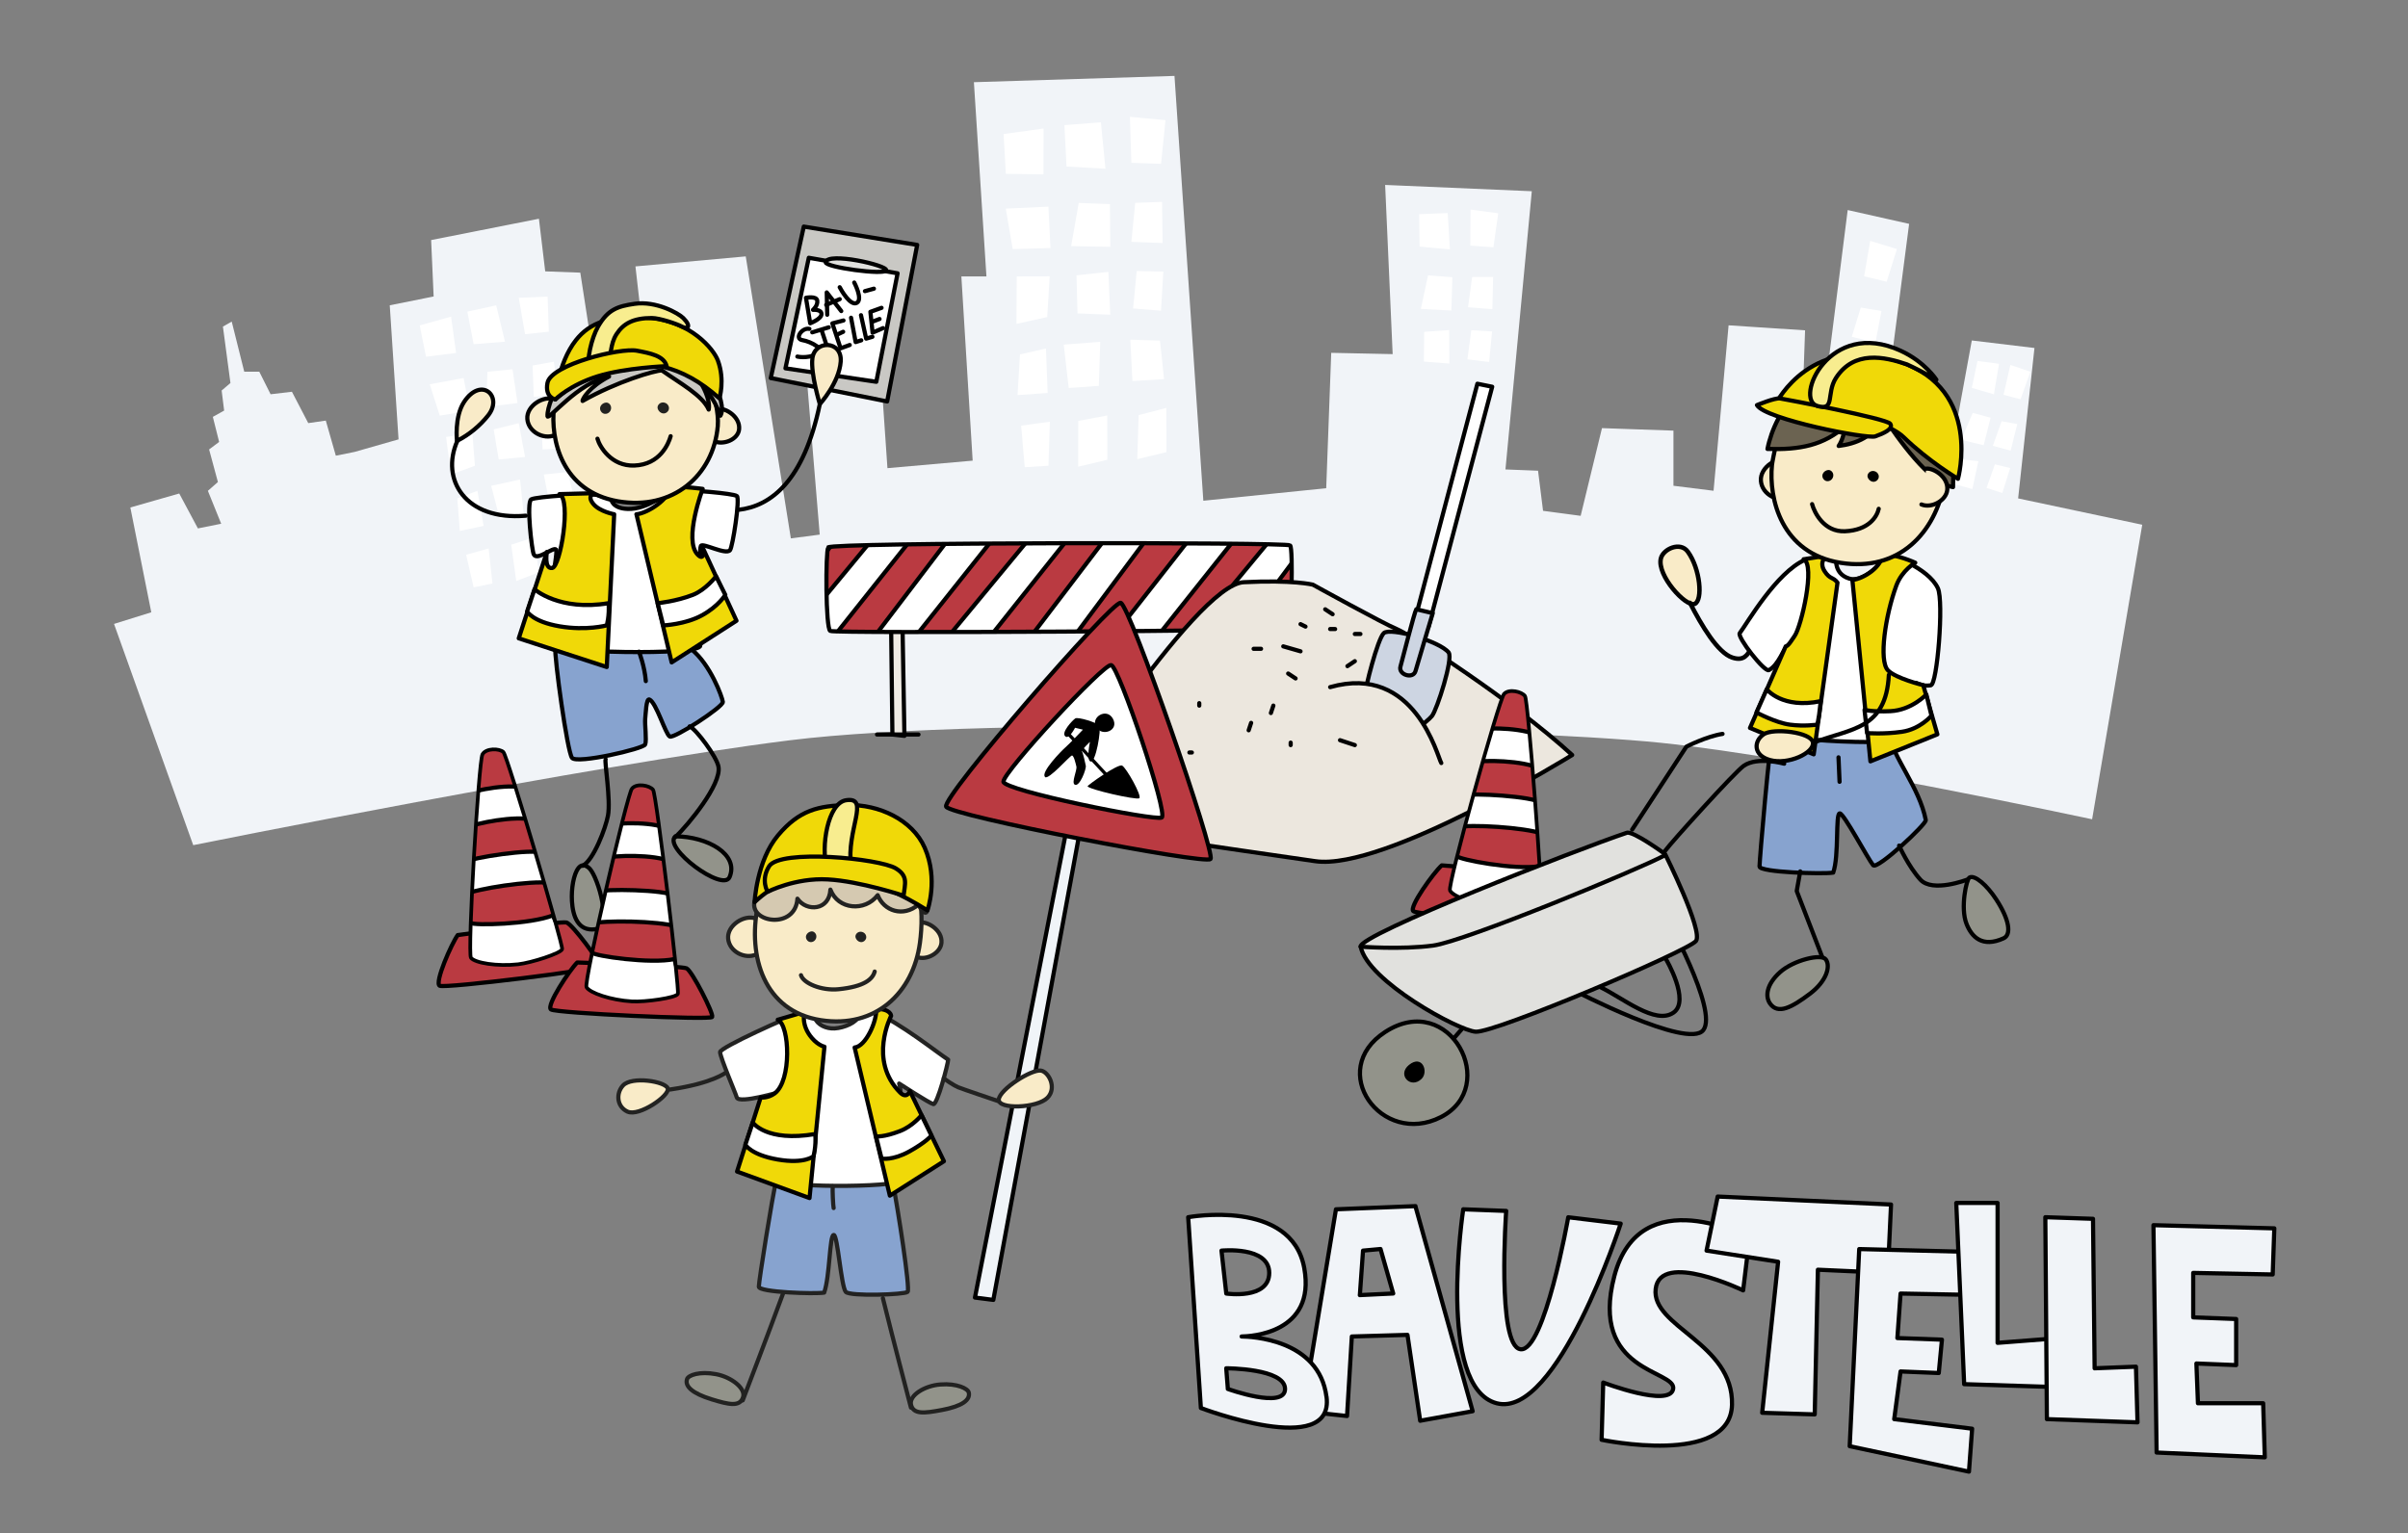 <?xml version="1.0" encoding="UTF-8"?>
<svg id="Baustelle_1" data-name="Baustelle 1" xmlns="http://www.w3.org/2000/svg" xmlns:xlink="http://www.w3.org/1999/xlink" viewBox="0 0 432.3 275.34">
  <rect x="0" y="0" width="432.3" height="275.34" fill="#808080" stroke="none"/>
  <defs>
    <style>
      .cls-1, .cls-2, .cls-3, .cls-4, .cls-5, .cls-6, .cls-7, .cls-8, .cls-9, .cls-10, .cls-11, .cls-12, .cls-13, .cls-14, .cls-15, .cls-16, .cls-17, .cls-18, .cls-19, .cls-20, .cls-21 {
        stroke: #000;
      }

      .cls-1, .cls-2, .cls-3, .cls-4, .cls-5, .cls-6, .cls-8, .cls-9, .cls-10, .cls-12, .cls-13, .cls-22, .cls-14, .cls-23, .cls-15, .cls-24, .cls-16, .cls-17, .cls-18, .cls-19, .cls-25, .cls-26, .cls-20, .cls-21, .cls-27 {
        stroke-linecap: round;
        stroke-linejoin: round;
      }

      .cls-1, .cls-2, .cls-3, .cls-6, .cls-8, .cls-9, .cls-10, .cls-11, .cls-12, .cls-13, .cls-22, .cls-14, .cls-23, .cls-24, .cls-16, .cls-17, .cls-18, .cls-19, .cls-25, .cls-26, .cls-20, .cls-21, .cls-27 {
        stroke-width: .75px;
      }

      .cls-1, .cls-28 {
        fill: #ece7de;
      }

      .cls-2 {
        fill: #f0f4f8;
      }

      .cls-3 {
        fill: #f8ed8f;
      }

      .cls-4, .cls-5, .cls-7, .cls-8, .cls-11, .cls-24 {
        fill: none;
      }

      .cls-4, .cls-15 {
        stroke-width: .8px;
      }

      .cls-5 {
        stroke-width: .59px;
      }

      .cls-6 {
        fill: #f0d908;
      }

      .cls-29 {
        clip-path: url(#clippath-2);
      }

      .cls-30, .cls-28, .cls-31, .cls-32, .cls-33, .cls-34 {
        stroke-width: 0px;
      }

      .cls-7 {
        stroke-width: .66px;
      }

      .cls-7, .cls-11 {
        stroke-miterlimit: 10;
      }

      .cls-9 {
        fill: #e1e1de;
      }

      .cls-10 {
        fill: #6b6351;
      }

      .cls-12, .cls-31 {
        fill: #ba3a41;
      }

      .cls-13, .cls-33, .cls-27 {
        fill: #fff;
      }

      .cls-32 {
        fill: #222221;
      }

      .cls-35 {
        clip-path: url(#clippath-1);
      }

      .cls-22 {
        fill: #d5c9b1;
      }

      .cls-22, .cls-23, .cls-24, .cls-25, .cls-26, .cls-27 {
        stroke: #222221;
      }

      .cls-14, .cls-23 {
        fill: #87a3cf;
      }

      .cls-34, .cls-16 {
        fill: #f1f4f8;
      }

      .cls-15, .cls-25, .cls-20 {
        fill: #f9ebc8;
      }

      .cls-36 {
        clip-path: url(#clippath);
      }

      .cls-37 {
        clip-path: url(#clippath-3);
      }

      .cls-17, .cls-26 {
        fill: #92938a;
      }

      .cls-18 {
        fill: #c9c8c4;
      }

      .cls-19 {
        fill: #cdd5e2;
      }

      .cls-21 {
        fill: #efebe4;
      }
    </style>
    <clipPath id="clippath">
      <path class="cls-11" d="M148.69,98.3c.61-.92,82.32-.96,82.92-.36s.12,14.4-.12,14.88-81.6.96-82.44.48-.84-14.28-.36-15Z"/>
    </clipPath>
    <clipPath id="clippath-1">
      <path class="cls-7" d="M270.01,124.62c.89-.99,3.2-.42,3.77.38s3.22,36.15,2.86,36.83-5.94,1.22-8.29.99c-3.76-.38-7.54-1.87-8.04-2.92-.47-.97,8.8-34.26,9.7-35.27Z"/>
    </clipPath>
    <clipPath id="clippath-2">
      <path class="cls-7" d="M86.61,135.47c.66-1.16,3.04-1.08,3.76-.42s10.75,34.66,10.55,35.4-5.55,2.45-7.9,2.71c-3.76.42-7.76-.24-8.47-1.16-.66-.85,1.39-35.35,2.06-36.52Z"/>
    </clipPath>
    <clipPath id="clippath-3">
      <path class="cls-7" d="M113.46,141.61c.85-1.03,3.17-.56,3.78.21s4.78,35.97,4.45,36.67-5.88,1.48-8.24,1.34c-3.78-.22-7.61-1.54-8.16-2.56-.51-.95,7.3-34.61,8.16-35.66Z"/>
    </clipPath>
  </defs>
  <g>
    <path class="cls-34" d="M37.32,88.14l1.8-1.58-1.58-5.85,1.8-1.35-1.13-4.5,2.03-1.13-.45-3.6,1.58-1.35-1.35-10.13,1.58-.9,2.25,9h2.7l2.03,4.05,3.83-.45,2.93,5.63,3.15-.45,1.8,6.3,3.38-.68,7.88-2.25-1.58-24.08,7.88-1.58-.45-10.13,19.35-3.83,1.13,9.45,6.3.23,8.1,52.44,4.28-.68-2.25-14.85,4.05-.9-1.8-15.3-2.48-21.83,19.8-1.8,8.1,50.64,5.18-.68-2.25-27.23,13.28-1.13,1.13,16.43,15.3-1.35-2.03-33.08h4.5l-2.25-34.88,36.01-1.13,5.18,76.29,22.06-2.25.9-24.31,11.03.23-1.35-30.38,26.33,1.13-4.73,49.96,5.85.23.9,7.2,6.75.9,3.83-15.75,12.83.45v9.9l7.2.9,2.7-29.71,13.73.9-.45,12.83,3.6,1.13,4.5-35.56,11.03,2.48-4.5,34.66,9,2.25-1.58,8.78,3.6,1.13,4.73-25.88,11.25,1.35-2.93,27.01,22.28,4.73-9,52.89s-51.31-11.03-77.42-13.73-120.4-4.95-156.41-.45c-36.01,4.5-107.07,18.83-107.07,18.83l-14.22-39.73,6.69-2.09-3.76-18.82,8.78-2.51,3.35,6.27,4.18-.84"/>
    <g>
      <polygon class="cls-33" points="75.35 58.43 76.48 64.06 81.88 63.38 80.98 56.86 75.35 58.43"/>
      <polygon class="cls-33" points="83.9 55.96 85.03 61.81 90.66 61.36 89.08 54.83 83.9 55.96"/>
      <polygon class="cls-33" points="93.13 53.48 94.26 60.01 98.53 59.56 98.31 53.26 93.13 53.48"/>
      <polygon class="cls-33" points="77.15 69.01 83.23 67.88 84.35 73.74 78.95 74.64 77.15 69.01"/>
      <polygon class="cls-33" points="87.51 66.76 92.01 66.31 92.91 72.38 87.28 73.06 87.51 66.76"/>
      <polygon class="cls-33" points="95.61 65.63 99.43 64.96 100.33 70.81 95.83 71.26 95.61 65.63"/>
      <polygon class="cls-33" points="80.08 78.46 84.81 77.79 85.26 83.64 80.98 85.21 80.08 78.46"/>
      <polygon class="cls-33" points="88.63 77.11 89.53 82.51 94.26 82.06 93.13 75.99 88.63 77.11"/>
      <polygon class="cls-33" points="97.18 75.31 97.41 80.71 101.46 80.49 101.01 74.86 97.18 75.31"/>
      <polygon class="cls-33" points="82.1 89.49 85.71 88.14 86.83 94.44 82.55 95.34 82.1 89.49"/>
      <polygon class="cls-33" points="88.18 87.24 93.36 86.11 94.03 92.41 89.76 93.31 88.18 87.24"/>
      <polygon class="cls-33" points="97.63 85.21 101.91 84.76 103.26 90.16 98.76 91.06 97.63 85.21"/>
      <polygon class="cls-33" points="83.68 99.62 87.73 98.49 88.41 104.79 85.03 105.47 83.68 99.62"/>
      <polygon class="cls-33" points="91.78 97.82 95.83 96.47 96.73 102.77 92.68 104.34 91.78 97.82"/>
      <polygon class="cls-33" points="100.33 95.79 104.16 94.21 105.06 100.52 101.01 102.09 100.33 95.79"/>
    </g>
    <g>
      <polygon class="cls-33" points="180.17 24.07 180.58 31.22 187.33 31.31 187.35 23.08 180.17 24.07"/>
      <polygon class="cls-33" points="191.09 22.47 191.47 29.9 198.46 30.3 197.64 21.96 191.09 22.47"/>
      <polygon class="cls-33" points="202.85 20.98 203.11 29.24 208.44 29.42 209.24 21.58 202.85 20.98"/>
      <polygon class="cls-33" points="180.56 37.46 188.22 37.11 188.59 44.54 181.81 44.73 180.56 37.46"/>
      <polygon class="cls-33" points="193.66 36.44 199.26 36.65 199.33 44.32 192.3 44.2 193.66 36.44"/>
      <polygon class="cls-33" points="203.8 36.43 208.62 36.25 208.72 43.64 203.11 43.43 203.8 36.43"/>
      <polygon class="cls-33" points="182.53 49.65 188.45 49.62 188 56.94 182.48 58.16 182.53 49.65"/>
      <polygon class="cls-33" points="193.26 49.44 193.44 56.28 199.32 56.52 198.98 48.82 193.26 49.44"/>
      <polygon class="cls-33" points="204.07 48.67 203.42 55.39 208.43 55.8 208.85 48.77 204.07 48.67"/>
      <polygon class="cls-33" points="183.12 63.64 187.78 62.58 188.08 70.57 182.67 70.95 183.12 63.64"/>
      <polygon class="cls-33" points="190.97 61.89 197.52 61.38 197.27 69.29 191.86 69.68 190.97 61.89"/>
      <polygon class="cls-33" points="202.92 61 208.25 61.17 208.98 68.08 203.3 68.43 202.92 61"/>
      <polygon class="cls-33" points="183.32 76.43 188.48 75.73 188.23 83.64 183.97 83.9 183.32 76.43"/>
      <polygon class="cls-33" points="193.57 75.59 198.78 74.61 198.8 82.56 193.56 83.81 193.57 75.59"/>
      <polygon class="cls-33" points="204.42 74.54 209.39 73.25 209.41 81.19 204.17 82.45 204.42 74.54"/>
    </g>
    <g>
      <polygon class="cls-33" points="254.78 38.46 254.85 44.28 260.3 44.79 259.9 38.26 254.78 38.46"/>
      <polygon class="cls-33" points="264 37.64 263.96 44.11 268.11 44.4 268.97 38.3 264 37.64"/>
      <polygon class="cls-33" points="256.37 49.45 260.74 49.78 260.56 55.77 255.08 55.47 256.37 49.45"/>
      <polygon class="cls-33" points="264.29 49.74 268.05 49.74 267.92 55.51 263.55 55.18 264.29 49.74"/>
      <polygon class="cls-33" points="255.68 59.59 255.62 64.93 260.2 65.29 260.17 59.27 255.68 59.59"/>
      <polygon class="cls-33" points="264.14 59.3 263.44 64.53 267.34 65 267.87 59.52 264.14 59.3"/>
    </g>
    <g>
      <polygon class="cls-33" points="355.01 64.82 353.99 69.65 357.96 70.81 358.88 65.33 355.01 64.82"/>
      <polygon class="cls-33" points="360.91 65.54 359.69 70.9 362.74 71.7 364.51 66.75 360.91 65.54"/>
      <polygon class="cls-33" points="354.16 74.15 357.36 75.01 356.12 79.96 352.08 78.97 354.16 74.15"/>
      <polygon class="cls-33" points="359.34 75.64 362.15 76.15 360.97 80.92 357.77 80.06 359.34 75.64"/>
      <polygon class="cls-33" points="351.77 82.47 350.73 86.9 354.09 87.82 355.17 82.81 351.77 82.47"/>
      <polygon class="cls-33" points="358.14 83.38 356.64 87.62 359.47 88.53 360.88 84.05 358.14 83.38"/>
    </g>
    <g>
      <polygon class="cls-33" points="335.75 43.25 334.66 49.62 338.71 50.59 340.55 44.72 335.75 43.25"/>
      <polygon class="cls-33" points="334.06 55.23 337.77 55.85 336.69 61.52 332.44 60.48 334.06 55.23"/>
      <polygon class="cls-33" points="332.35 64.64 330.8 69.68 334.57 70.79 335.99 65.46 332.35 64.64"/>
    </g>
  </g>
  <g>
    <polygon class="cls-21" points="159.97 111.62 160.21 131.9 162.37 132.14 162.01 111.5 159.97 111.62"/>
    <polygon class="cls-21" points="216.61 111.86 218.89 111.74 219.25 131.9 216.97 132.14 216.61 111.86"/>
    <line class="cls-8" x1="157.45" y1="131.9" x2="164.89" y2="131.9"/>
    <path class="cls-8" d="M213.73,131.9c.6,0,7.44.24,7.44.24"/>
    <g>
      <g class="cls-36">
        <rect class="cls-33" x="142.81" y="94.46" width="101.52" height="25.68"/>
        <polygon class="cls-12" points="133.33 117.98 138.73 118.46 159.37 93.5 153.37 92.78 133.33 117.98"/>
        <polygon class="cls-12" points="146.77 117.98 153.73 118.58 172.81 93.5 166.81 92.78 146.77 117.98"/>
        <polygon class="cls-12" points="161.41 117.98 166.81 118.46 187.45 93.5 181.45 92.78 161.41 117.98"/>
        <polygon class="cls-12" points="204.85 117.98 210.25 118.46 230.89 93.5 224.89 92.78 204.85 117.98"/>
        <polygon class="cls-12" points="174.85 117.98 181.81 118.58 200.89 93.5 194.89 92.78 174.85 117.98"/>
        <polygon class="cls-12" points="190.09 117.98 196.57 118.46 216.13 93.5 208.93 92.66 190.09 117.98"/>
        <polygon class="cls-12" points="219.37 117.98 225.85 118.46 245.41 93.5 238.21 92.66 219.37 117.98"/>
      </g>
      <path class="cls-11" d="M148.69,98.3c.61-.92,82.32-.96,82.92-.36s.12,14.4-.12,14.88-81.6.96-82.44.48-.84-14.28-.36-15Z"/>
    </g>
  </g>
  <g>
    <path class="cls-1" d="M282.25,135.58c-10.64-9.75-29.26-21.73-31.48-22.61s-15.08-7.98-15.08-7.98c0,0-3.55-.89-12.41-.44s-35.47,43.01-35.47,43.01c0,0,35.91,5.32,48.33,7.09s46.11-19.07,46.11-19.07Z"/>
    <g>
      <polygon class="cls-13" points="267.89 69.45 256.46 112.54 253.97 111.47 265.23 68.91 267.89 69.45"/>
      <path class="cls-19" d="M260.07,117.18c.85,1.07-2.08,10.25-3,11.4s-5.71,4.61-6.69,4.54-1.49-.42-2.07-1.19-3.37-5.16-3.32-6.75,2.32-10.38,3.43-11.48,10.04,1.42,11.66,3.48Z"/>
      <path class="cls-19" d="M254.26,109.41c-.34.51-2.42,8.8-2.84,10.28s2.28,2.31,2.7.82,3.1-10.4,3.1-10.4l-2.96-.7Z"/>
    </g>
    <path class="cls-28" d="M235.14,128.37c7.32-2.66,9.31-6.65,13.3-1.66s8.65,8.98,4.99,10.64-18.29-8.98-18.29-8.98Z"/>
    <path class="cls-1" d="M258.75,137.02c-.67-1-4.66-17.96-19.95-13.63"/>
    <g>
      <line class="cls-8" x1="228.6" y1="126.71" x2="228.16" y2="128.04"/>
      <line class="cls-8" x1="213.53" y1="135.13" x2="213.97" y2="135.13"/>
      <line class="cls-8" x1="215.3" y1="126.71" x2="215.3" y2="126.27"/>
      <line class="cls-8" x1="233.48" y1="112.08" x2="234.37" y2="112.52"/>
      <line class="cls-8" x1="243.23" y1="118.73" x2="241.9" y2="119.62"/>
      <line class="cls-8" x1="231.26" y1="120.95" x2="232.59" y2="121.83"/>
      <line class="cls-8" x1="225.06" y1="116.51" x2="226.39" y2="116.51"/>
      <line class="cls-8" x1="230.38" y1="116.07" x2="233.48" y2="116.96"/>
      <line class="cls-8" x1="237.91" y1="109.42" x2="239.24" y2="110.3"/>
      <line class="cls-8" x1="238.8" y1="112.96" x2="239.69" y2="112.96"/>
      <line class="cls-8" x1="243.23" y1="113.85" x2="244.23" y2="113.85"/>
      <line class="cls-8" x1="240.57" y1="132.92" x2="243.23" y2="133.8"/>
      <line class="cls-8" x1="231.71" y1="133.36" x2="231.71" y2="133.8"/>
      <line class="cls-8" x1="224.61" y1="129.81" x2="224.17" y2="131.14"/>
    </g>
  </g>
  <g>
    <path class="cls-12" d="M258.83,155.4s18.6,1.39,19.56,1.91,4.52,8.34,4.21,8.92-27.99-1.9-28.86-2.6,3.68-6.98,5.08-8.22Z"/>
    <g>
      <g class="cls-35">
        <rect class="cls-31" x="255.13" y="122.82" width="34.1" height="43.87" transform="translate(99.09 -110.35) rotate(27.84)"/>
        <path class="cls-13" d="M266.31,131.19c.15-.76,8.62-.34,9.72,1.08s3.31,7.32.41,5.78-10.38-1.6-11.79-1.16,1.51-4.94,1.66-5.7Z"/>
        <path class="cls-13" d="M263.18,142.87c.71-.55,12.25.14,13.49,1.3s3.62,6.72.28,5.55-13.01-1.72-15.33-1.17.85-5.12,1.56-5.67Z"/>
        <path class="cls-13" d="M261.57,153.75c.35.61,10.39,2.53,14.75,1.8.07,1.14,1.91,7.25,1.91,7.25l-7.65,3.3-11.63-3.86-1.34-2.9,3.96-5.59Z"/>
      </g>
      <path class="cls-7" d="M270.01,124.62c.89-.99,3.2-.42,3.77.38s3.22,36.15,2.86,36.83-5.94,1.22-8.29.99c-3.76-.38-7.54-1.87-8.04-2.92-.47-.97,8.8-34.26,9.7-35.27Z"/>
    </g>
  </g>
  <g>
    <path class="cls-14" d="M99.69,116.24c-.19,1.8,2.14,18.7,3,19.85.86,1.15,12.85-1.63,13.14-2.4.29-.77-.1-3.74,0-4.6s.17-3.72.75-3.48c1.23.51,2.89,6.23,3.66,6.65.77.42,9.63-5.34,9.53-6.21-.1-.86-2.24-6.74-5.63-9.44"/>
    <path class="cls-13" d="M107.32,88.89c-1.99-.32-11.06.3-11.95.78s.1,9.25.47,9.92c.63,1.15,3.52-1.47,4-.9.48.58-2.66,14.77-1.83,16.93.63,1.63,27.79,2.15,27.7.33-.1-1.82-.27-17.36.11-17.93.38-.58,4.5,1.71,5.24.77.48-.61,1.81-9.23,1.23-9.71-.58-.48-8.81-1.17-10.28-.97l-2.27.47s-3.6,2.91-7.03,2.81c-2.81-.08-2.97-1.72-2.97-1.72l-2.42-.78Z"/>
    <path class="cls-6" d="M100.44,88.73c2.16,1,.17,13.1-1.32,13.27s-.94-2.88-.94-2.88l-5.05,15.51,15.8,5.15,1.33-27.43s-2.58-.47-3.72-1.83c-1.25-1.48.08-1.95.08-1.95l-6.17.16Z"/>
    <path class="cls-13" d="M95.96,105.82s4.49,3.99,13.3,2.49c.17,2.33-.33,3.99-.33,3.99,0,0-3.66,1-8.48.17s-5.82-2.66-5.82-2.66l1.33-3.99Z"/>
    <path class="cls-6" d="M114.25,92.35c2-.17,6.15-2.83,5.99-4.99,2.66,0,5.91.43,5.91.43,0,0-3.44,9.1-.94,11.76,1.37,1.46,1.02-1.05,1.02-1.05l5.99,12.97-11.64,7.48-6.32-26.6Z"/>
    <path class="cls-13" d="M118.07,108.32s3.33-.33,6.32-1.5c2.29-.89,4.16-3.33,4.16-3.33l1.66,3.33s-1.16,2-4.16,3.66-6.98,1.83-6.98,1.83l-1-3.99Z"/>
    <g>
      <path class="cls-20" d="M99.69,71.74c-2.05-.84-5.2,1.12-5.02,3.48.17,2.36,2.94,3.75,4.91,2.93"/>
      <path class="cls-20" d="M129.15,73.44c1.18-.12,3.74,1.41,3.54,3.63-.17,1.86-2.79,2.9-4.5,2.16"/>
      <path class="cls-20" d="M125.49,62.47c.19,1.61,3.77,9.42,3.37,14.03-.77,8.92-8.11,15.21-17.91,13.52-10.13-1.75-12.17-11.15-11.49-16.9.05-.45,2.98-5.63,3.09-6.1l22.95-4.54Z"/>
      <path class="cls-32" d="M108.81,72.29c.55-.04,1.13.64.82,1.38-.31.74-1.36.94-1.79.13-.39-.72.25-1.46.97-1.51Z"/>
      <path class="cls-32" d="M118.06,73.33c-.13-.54.45-1.22,1.23-1.03.78.18,1.15,1.2.42,1.75-.65.5-1.48-.02-1.65-.72Z"/>
      <path class="cls-8" d="M107.26,78.78c.39,1.44,2.5,4.97,6.61,4.82,4.63-.17,6.15-3.92,6.53-5.27"/>
    </g>
    <path class="cls-17" d="M105.9,156.03c1.51,1.67,4.09,10.43.96,10.84-3.13.41-4.02-2.41-4.18-5.06-.13-2.2.29-4.85,1.19-5.96s2.02.17,2.02.17Z"/>
    <path class="cls-8" d="M108.73,136.35c-.25.34.94,7.29.42,10.1-.41,2.24-2.59,8.01-4.54,9.03"/>
    <path class="cls-17" d="M121.25,150.18c-2.34,2,8.56,10.12,9.73,7.32,1.71-4.07-3.91-7.26-9.73-7.32"/>
    <path class="cls-8" d="M123.81,130.44c1.12.46,4.89,5.46,5.18,7.27.52,3.19-5.34,10.29-7.75,12.62"/>
    <g>
      <polygon class="cls-18" points="138.37 67.89 159.27 72.09 164.66 43.98 144.3 40.69 138.37 67.89"/>
      <polygon class="cls-13" points="145.2 46.29 161.14 49.08 157.32 68.56 141.01 66.14 145.2 46.29"/>
      <g>
        <g>
          <path class="cls-8" d="M145.45,58.05l-.76-4.57s1.9-.38,2.03.51-.76,1.65-.76,1.65c0,0,1.52-.13,1.52.76s-2.03,1.65-2.03,1.65Z"/>
          <polyline class="cls-8" points="148.51 56.52 148.42 52.51 151.03 55.86"/>
          <line class="cls-8" x1="150.75" y1="53.72" x2="148.33" y2="54.75"/>
          <path class="cls-8" d="M150.75,51.58c.28.56,1.96,3.45,3.08,2.8s-.47-3.64-.47-3.64"/>
        </g>
        <g>
          <path class="cls-8" d="M145.31,59.06c-1.31-.3-2.76,1.78-1.26,2.02s4.4,1.72,2.57,2.54-3.47.41-3.47.41"/>
          <line class="cls-8" x1="148.69" y1="62.91" x2="147.52" y2="59.36"/>
          <line class="cls-13" x1="145.82" y1="59.68" x2="148.78" y2="58.78"/>
          <polyline class="cls-8" points="152.55 61.95 150.91 62.55 149.43 58.07 151.43 57.55"/>
          <line class="cls-13" x1="151.37" y1="59.58" x2="150.33" y2="60.07"/>
          <polyline class="cls-13" points="152.79 57.06 153.61 61.43 154.62 61.11"/>
          <polyline class="cls-13" points="154.57 56.6 155.5 60.81 156.62 60.48"/>
          <polyline class="cls-8" points="158.26 55.28 156.26 56 156.65 59.74 158.53 58.92"/>
          <line class="cls-13" x1="157.9" y1="57.28" x2="156.62" y2="57.77"/>
        </g>
        <line class="cls-8" x1="156.89" y1="51.84" x2="155.28" y2="52.28"/>
      </g>
      <path class="cls-9" d="M148.23,47.08c-.18.91,10.59,2.37,10.86,1.46s-10.49-3.32-10.86-1.46Z"/>
    </g>
    <path class="cls-20" d="M82.05,79.17c2.2-1.11,4.15-2.76,5.58-4.56,2.74-3.45-1.22-7.09-4.31-2.44-1.77,2.67-1.28,7-1.28,7Z"/>
    <path class="cls-20" d="M147.18,72.56s-1.65-5.43-1.34-8.15c.38-3.4,5.38-3.31,5.09.53-.29,3.84-3.75,7.62-3.75,7.62Z"/>
    <path class="cls-8" d="M82.1,79.19c-3.07,6.93,1.46,14.34,12.29,13.42"/>
    <path class="cls-8" d="M132.59,91.55c5.8-.66,11.71-5.14,14.59-18.99"/>
    <path class="cls-18" d="M98.29,74.74c.05.93,5.48-6.12,11.05-7.12-3.56,1.83-4.84,4.11-4.75,4.38,6.12-3.47,12.96-5.48,14.24-5.48,3.2,2.28,7.3,4.47,8.4,7.03.37-1.83-1.28-4.56-1.28-4.56,0,0,2.28,2.37,3.38,5.66.73-1.19-.09-4.02-1.37-6.12s-22.37-6.94-23.37-6.39-6.48,9.49-6.3,12.6Z"/>
    <g>
      <path class="cls-6" d="M99.69,71.74c3.09-2.9,15.64-12.69,29.46-.2,0,0,1.03-3.26-.27-6.79-.78-2.12-4.88-6.98-12.08-7.65s-10.97.89-13.41,3.99c-3.32,4.22-3.7,10.64-3.7,10.64Z"/>
      <path class="cls-3" d="M105.82,66.31c.38,1.06,2.44,1,3.21-.67s.44-3.77,1.66-5.65,2.99-2.88,6.32-2.88c1.44,0,4.6,1.09,5.43,1.55,1,.55,1.77,0,.22-1.55-.83-.83-4.86-3.13-8.76-2.55-2.99.44-4.77,1-6.54,4.1-1.18,2.07-2.11,6.1-1.55,7.65Z"/>
      <path class="cls-6" d="M119.68,65.75c-.47-1.86-2.96-2.32-5.32-2.77-3.03-.58-15.42,2.5-16.07,5.76-.52,2.62,1.4,2.99,1.4,2.99,0,0,2.63-2.61,7.62-4.16s12.37-1.82,12.37-1.82Z"/>
    </g>
    <path class="cls-8" d="M115.94,122.31c-.2-2.64-1.22-5.29-1.22-5.29"/>
  </g>
  <g id="Schild">
    <g>
      <polyline class="cls-2" points="194.22 147.34 178.33 233.43 175.03 233.01 191.99 146.3 196.07 147.2"/>
      <path class="cls-12" d="M201.2,108.25c1.68.54,17.06,44.96,16.12,46.01s-46.53-7.78-47.46-9.39,29.82-37.1,31.34-36.62Z"/>
      <path class="cls-13" d="M180.14,140.37c0,1.58,27.21,7.08,28.42,6.44s-7.69-27.1-9.07-27.38-19.35,19.16-19.35,20.94Z"/>
      <path class="cls-30" d="M195.25,141.19c.07.54,8.73,2.52,9.28,2.16s-2.33-5.49-3.08-5.87-6.22,3.53-6.2,3.71Z"/>
      <line class="cls-5" x1="199.6" y1="140.2" x2="191.82" y2="131.81"/>
      <path class="cls-30" d="M196.8,130.59c-1.06-1.79,1.85-3.56,2.98-1.56,1.22,2.17-1.93,3.32-2.98,1.56Z"/>
      <path class="cls-30" d="M187.59,139.53c.65.63,4.51-3.87,4.86-3.86s.68,1.52.79,1.97c.16.67-.94,2.9-.3,3.26.87.49,2.1-2.78,1.99-3.39-.06-.34-.49-2.26-.67-2.53s1.42-1.76,1.42-1.76c0,0-.68,3.14.06,3.51.97.49,2.02-5.89,1.6-6.44s-3.83-1.59-4.3-1.28-2.73,2.66-1.72,3.27c.67.41,1.68-1.59,1.68-1.59l1.41.34s-2.41,2.55-3.12,3.16-4.52,4.51-3.68,5.32Z"/>
    </g>
  </g>
  <g id="Ebene_7" data-name="Ebene 7">
    <path class="cls-16" d="M254.12,216.59l-14.28.57-6,36.26,7.99.86.86-14.28,9.99-.29,2.28,15.42,9.42-1.71-10.28-36.83ZM244.13,232.57l.57-7.99,3.14-.29,2.28,7.99-6,.29Z"/>
    <path class="cls-16" d="M262.69,217.16s-4.85,31.98,6,34.83,22.27-32.26,22.27-32.26l-9.42-1.14s-4.28,24.27-8.57,23.7-2.57-24.84-2.57-24.84l-7.71-.29Z"/>
    <path class="cls-16" d="M314.08,222.3l-1.14,9.42s-14.85-7.14-15.7-.29,13.99,9.71,13.7,20.84c-.29,11.13-23.41,6.28-23.41,6.28l.29-10.28s11.99,4.57,12.56,1.14-15.13-2.86-10.56-20.27,24.27-6.85,24.27-6.85Z"/>
    <polygon class="cls-16" points="308.37 214.87 306.37 224.58 319.22 226.58 316.36 253.7 325.79 253.99 326.36 228.01 338.92 228.58 339.49 216.3 308.37 214.87"/>
    <polygon class="cls-16" points="332.07 259.7 333.78 224.3 356.05 224.87 356.05 232.57 341.2 232.29 340.63 240.28 348.63 240.57 348.06 246.56 341.2 246.28 340.06 254.84 354.05 256.56 353.48 264.27 332.07 259.7"/>
    <polygon class="cls-16" points="351.2 216.02 352.62 248.56 370.61 249.13 369.75 240.28 358.62 241.14 358.62 216.02 351.2 216.02"/>
    <polygon class="cls-16" points="367.19 218.58 367.47 254.84 383.74 255.42 383.46 245.42 376.04 245.71 375.75 218.87 367.19 218.58"/>
    <polygon class="cls-16" points="386.6 220.01 387.17 260.84 406.59 261.7 406.3 251.99 394.59 251.99 394.31 244.85 401.45 245.14 401.45 236.86 393.74 236.57 393.74 228.58 408.01 228.86 408.3 220.58 386.6 220.01"/>
    <path class="cls-16" d="M238.14,250.85c-1.33-10.41-13.64-10.84-15.24-10.85,1.57-.02,13.38-.54,11.25-12.28-2.28-12.56-20.84-9.14-20.84-9.14l2.28,34.26s23.98,9.14,22.56-2ZM227.86,228.58c0,4.85-7.71,3.71-7.71,3.71l-.86-7.71s8.57-.86,8.57,4ZM220.43,249.42l-.29-3.71s10.56,0,10.56,3.71-10.28,0-10.28,0Z"/>
  </g>
  <g>
    <path class="cls-24" d="M158.5,233.12c2.38,9.56,3.78,14.75,5.04,19.66"/>
    <path class="cls-26" d="M173.93,250.09c.27,1.31-1.2,2.43-4.83,3.11-3.16.6-5.18.84-5.56-1-.33-1.63,2.45-3.37,5.28-3.58,3.01-.23,4.96.73,5.11,1.47Z"/>
    <path class="cls-24" d="M140.63,232.15c-3.42,9.24-5.49,14.58-7.29,19.32"/>
    <path class="cls-26" d="M123.34,247.67c-.41,1.27.92,2.54,4.44,3.62,3.07.94,5.05,1.4,5.62-.38.51-1.58-2.06-3.61-4.84-4.14-2.96-.56-5,.18-5.22.89Z"/>
    <path class="cls-23" d="M139.37,211.91c-.73,2.96-3.14,18.14-3.14,19.15s10.04,1.34,11.73,1.06c1.03-2.88.96-10.37,1.72-10.35.71.02,1.31,9.21,2.16,10.22.7.84,10.6.5,11.1,0,.5-.51-1.76-15.1-2.67-19.67l-20.9-.4Z"/>
    <path class="cls-27" d="M156.95,181.7c4.79,2.09,11.27,7.29,13.27,8.59,0,.65-1.96,8.16-2.66,7.98-.79-.2-6.14-3.69-6.14-3.69.65,1.7.94,16.14.31,17.41s-22.67,1.46-23.98-.49c-.64-.95,1.12-10.57,2.57-15.5.14-.04-7.69,2.32-8.05,1.07-.23-.81-2.89-6.96-3-8.13-.08-.81,12.61-6.53,14.4-7.01l2.67.89c.39,1.22,2.02,1.94,3.48,1.86,1.78-.1,4.03-1.13,4.21-2.11l2.92-.89Z"/>
    <path class="cls-6" d="M139.63,183.11c2.16,1,2.52,10.98-.57,13.25-1.21.89-2.5.72-2.5.72l-4.24,13.3,13.01,4.76,2.68-27.18s-1.06-.19-2.22-1.52c-2.11-2.41-1.35-4.73-1.35-4.73l-4.8,1.41Z"/>
    <path class="cls-13" d="M135.14,201.57s2.42,3.57,11.23,2.07c.17,2.33-.33,3.99-.33,3.99,0,0-1.58,1.42-6.41.59s-5.82-2.66-5.82-2.66l1.33-3.99Z"/>
    <path class="cls-6" d="M153.43,188.1c2-.17,4.04-4.77,3.87-6.93,2.66,0,2.68,1.25,2.68,1.25,0,0-4.16,8,1.61,13.77,1.25,1.25,1.76-.27,1.76-.27l6.11,12.61-9.71,6.18-6.32-26.6Z"/>
    <path class="cls-13" d="M157.26,204.06s1.32.21,4.32-.95c2.29-.89,3.86-2.85,3.86-2.85l1.78,3.67s-.98,1.18-3.97,2.84-4.98,1.29-4.98,1.29l-1-3.99Z"/>
    <path class="cls-25" d="M135.72,164.96c-2.08-.81-5.21,1.21-5,3.58.21,2.37,3.01,3.73,4.98,2.88"/>
    <path class="cls-25" d="M165.4,165.67c1.19-.14,3.79,1.36,3.62,3.6-.14,1.88-2.71,3.28-4.44,2.56"/>
    <path class="cls-25" d="M136.03,162.75c-1.79,8.94,1.08,18.83,11.3,20.44,9.89,1.55,16.62-4.95,17.82-13.87.74-5.5.67-15.54-7.84-16.05-15.02-.89-19.8,2.05-21.28,9.48Z"/>
    <path class="cls-32" d="M145.69,167.25c.52-.05,1.08.59.8,1.3s-1.27.91-1.69.15c-.38-.68.22-1.39.9-1.45Z"/>
    <path class="cls-32" d="M153.59,168.33c-.13-.51.41-1.16,1.15-.99s1.1,1.11.42,1.65c-.61.48-1.4,0-1.57-.66Z"/>
    <path class="cls-24" d="M143.8,175.12c.42,1.45,3.67,2.82,6.73,2.52,4.64-.46,6.13-1.8,6.5-3.17"/>
    <path class="cls-22" d="M142.73,151.95c0-4.12,4.55-8.06,6.6-5.05,2.33-3.94,9.5-1.97,10.09,1.29,4.58-3.3,9.92,21.84,5.43,14.28-2.71,2.29-6.18,1.12-7.28-1.72-2.31,3.02-7.12,2.61-8.49-1-.2,3.8-4.31,4-5.92,1.63-.35,5.57-8.62,4.35-7.7.5,1.61-1.72,2.58-12.33,7.26-9.92Z"/>
    <path class="cls-25" d="M112.66,199.62c2.05.96,7.64-2.9,7.22-4.17s-6.46-2.24-8.04-.52c-1.27,1.38-1.15,3.78.81,4.69Z"/>
    <path class="cls-24" d="M149.66,216.93c-.09-.34-.24-3.24-.16-3.89"/>
    <path class="cls-24" d="M120.29,195.65c7.62-1.11,10.01-3.04,10.01-3.04"/>
    <path class="cls-25" d="M188.06,197.12c-1.82,1.89-8.96,2.16-8.75.3.21-1.83,5.84-5.41,7.55-5.17,1.38.2,2.94,3.06,1.2,4.87Z"/>
    <path class="cls-24" d="M169.44,193.61c.08.16,1.78,1.3,2.56,1.63.71.3,7.15,2.47,7.15,2.47"/>
    <g>
      <path class="cls-6" d="M135.47,162c2.72-2.47,11.74-10.63,31.03,1.48,0,0,2-5.58-.49-11.25-2.23-5.07-8.28-7.8-13.85-7.66-5.19.12-8.65.87-12.49,5.44s-4.2,11.99-4.2,11.99Z"/>
      <path class="cls-3" d="M148.45,155.82c.37,1.2,4.59,1.78,4.33-.25-.87-6.55,3.48-12.51-.87-11.87-3.34.49-4.57,8.53-3.46,12.12Z"/>
      <path class="cls-6" d="M162.22,160.84c.23-2.13.88-3.51-1.4-4.9-2.94-1.79-20.79-3.53-22.75-.37-1.57,2.53-.25,4.57-.25,4.57,0,0,4.94-2.54,10.76-2.22,5.82.32,13.64,2.92,13.64,2.92Z"/>
    </g>
  </g>
  <g>
    <path class="cls-14" d="M318.45,130.09c-.77,3.09-2.57,24.45-2.57,25.51s11.47,1.4,13.23,1.1c1.08-3.01.37-10.66,1.18-10.64.74.02,5.1,8.25,5.99,9.31.73.87,9.59-7.38,9.45-8.11-1.16-5.92-5.83-11.06-6.79-15.84l-20.48-1.34Z"/>
    <line class="cls-8" x1="330.25" y1="140.39" x2="330.06" y2="136"/>
    <path class="cls-15" d="M298.18,100.25c-.79,3.07,4.51,8.83,6.05,8.2,1.52-.62,1.02-6.32-1.23-9.39-1.37-1.87-4.4-.46-4.82,1.19Z"/>
    <path class="cls-8" d="M340.94,151.85s1.64,3.71,3.82,6.11,8.4,0,8.4,0"/>
    <path class="cls-17" d="M353.56,157.59c.95-.56,3.16,1.38,4.82,3.93,2.39,3.67,2.75,6.33,1.31,6.98-3.82,1.73-5.73-.24-6.66-2.63-1.12-2.87,0-7.97.53-8.28Z"/>
    <polyline class="cls-8" points="323.19 156.48 322.56 160.01 327.62 173.11"/>
    <path class="cls-17" d="M317.78,180.23c1.42,1.97,3.82.74,7.18-1.8,2.93-2.22,3.73-4.9,2.82-6.14-.81-1.1-5.8.14-8.2,2.28-2.56,2.28-2.66,4.47-1.8,5.66Z"/>
    <path class="cls-4" d="M314.43,116.41c-.71,1.13-1.31,2.38-3.44,1.67-2.62-.87-5.51-5.75-7.6-9.83"/>
    <path class="cls-13" d="M346.63,123.04c1.15-.03,2.36-15.05,1.27-17.41-1.74-3.74-8.88-6.11-8.88-6.11,0,0-3.95,5.31-7.03,4.38-3.07-.94-2.27-4.14-2.27-4.14l-5.65.76c-5.19,2.29-10.37,11.35-11.74,13.18-.51.68,4.45,7.05,5.23,6.64,1.82-.96,2.57-3.95,3.61-4.54-1.11,5.45-5.73,14.2-5.07,15.2,1.36,2.04,27.64,3.31,28.6,1.07.71-1.67.72-2.83-.78-9.46,1.68.75,2.31.46,2.71.45Z"/>
    <path class="cls-6" d="M323.8,100.42c2.16,1-.43,12.12-1.61,13.77-.45.63-1.16,1.88-1.61,1.88l-6.41,14.65,11.44,4.74,4.27-30.83c-.78-1.05-1.34-.54-2.32-2.06-1.05-1.63.27-2.77.27-2.77l-4.02.63Z"/>
    <path class="cls-13" d="M317.18,123.78s2.77,3.58,9.69,2.13c-.42,4.17-.68,4.22-.68,4.22,0,0-2.27.35-4.86,0s-6-2.19-6-2.19l1.85-4.16Z"/>
    <path class="cls-6" d="M332.55,104.14c2-.17,5.48-2.46,5.32-4.62,2.66,0,5.97,1.53,5.97,1.53,0,0-2.37,1.33-3.4,4.11-1.98,5.38-3.16,13.45-1.52,15.2,1.37,1.46,6.35,2.68,6.35,2.68l2.54,8.83-12.02,4.85-3.24-32.59Z"/>
    <path class="cls-13" d="M334.74,127.48s1.41.38,4.62.23c3.84-.18,6.47-3,6.47-3l.92,3.81s-2.03,2.42-5.32,2.89-6.24.23-6.24.23l-.46-4.16Z"/>
    <path class="cls-20" d="M316.64,131.85c1.73-1.16,8.56-.38,8.83,1.49.26,1.85-4.41,4.06-7.72,3.14-3.05-.85-2.92-3.42-1.11-4.63Z"/>
    <g>
      <path class="cls-20" d="M321.36,82.63c-2.17-.85-5.45,1.26-5.23,3.74.22,2.48,3.15,3.9,5.21,3.01"/>
      <path class="cls-20" d="M346.39,73.63c.2,1.72,2.98,11.43,2.71,12.94-1.64,9.27-8.3,16.13-18.63,14.5-10.68-1.68-12.97-11.54-12.35-17.6.09-.9,1.55-7.66,1.84-8.63"/>
      <path class="cls-10" d="M330.09,80.08c2.98-.37,6.58-1.61,7.93-5.46,2.7,4.14,8.38,12.19,12.6,12.85.02-5.43,1.86-20.45-15.69-21.7-10.11-.72-16.26,7.9-17.62,14.85,5.79.17,10.09-.62,14.06-4.18-.33,1.33-.58,2.6-1.28,3.64Z"/>
      <path class="cls-20" d="M345.81,84.16c1.24-.15,3.96,1.42,3.78,3.76-.15,1.96-2.83,3.42-4.64,2.67"/>
      <path class="cls-30" d="M328.22,84.4c.55-.05,1.13.61.83,1.35-.29.74-1.33.95-1.77.16-.39-.71.23-1.45.94-1.51Z"/>
      <path class="cls-30" d="M335.28,85.64c-.13-.53.43-1.21,1.2-1.04.78.17,1.15,1.16.44,1.72-.64.5-1.47,0-1.64-.69Z"/>
      <path class="cls-8" d="M325.32,90.53c.4,1.51,2.15,5.04,5.91,4.87,4.24-.19,5.74-2.6,6.05-4.03"/>
      <path class="cls-6" d="M318.89,72.35s18.31,1.74,22.86,6.15,9.76,7.48,9.76,7.48c0,0,4.41-15.91-10.29-20.98-15.94-5.51-22.32,7.35-22.32,7.35Z"/>
      <path class="cls-6" d="M315.42,72.75s3.21-1.34,4.14-1.2,19.11,3.61,19.78,4.54-1.2,1.74-2.67,2.27-19.78-3.07-21.25-5.61Z"/>
      <path class="cls-3" d="M326.21,72.89c3.34,1,1.59-2.21,3.39-5.01,3.23-5.01,8.68-3.84,12.74-2.45,2.81,1.28,5.29,2.76,5.29,2.76,0,0-2.05-3.21-6.42-5.21-12.83-5.88-19.09,8.68-15,9.9Z"/>
    </g>
    <path class="cls-8" d="M325.66,133.32c6.68-2.54,12.93-2.3,13.44-12.13"/>
    <path class="cls-8" d="M298.92,152.8c1.11-1.55,12.55-14.19,14.13-15.28,2.48-1.72,7.26-.38,7.26-.38"/>
    <path class="cls-17" d="M248.7,185.3c11.64-7.52,20.64,9.87,9.98,15.3-10.67,5.43-20.62-8.42-9.98-15.3Z"/>
    <path class="cls-30" d="M252.94,191.24c2.41-1.96,3.58,1.24,2.26,2.51-1.95,1.87-4.44-.73-2.26-2.51Z"/>
    <path class="cls-8" d="M298.85,164.17s9.67,17.26,6.94,20.81c-2.73,3.55-23.39-7.21-23.39-7.21l-16.98,3.6-4.46,5.13"/>
    <path class="cls-9" d="M244.27,170c-.4-2.1,38.9-17.48,47.78-20.45,1.15-.38,6.88,3.82,6.88,3.82,0,0,6.9,13.83,5.54,15.61s-35.95,16.47-39.53,16.29c-3.07-.16-19.48-9.12-20.66-15.27Z"/>
    <path class="cls-8" d="M309.24,131.79c-2.88.44-6.49,2.29-6.49,2.29l-9.74,14.9"/>
    <path class="cls-8" d="M298.92,153.57c-4.58,2.48-35.91,15.47-41.64,16.23s-13.02.2-13.02.2"/>
    <path class="cls-8" d="M287.27,177.25c4.01,1.91,9.93,6.88,13.18,4.58,3.03-2.14-1.34-9.55-1.34-9.55"/>
  </g>
  <g>
    <path class="cls-12" d="M82.17,167.92s18.47-2.55,19.53-2.26,6.17,7.2,6,7.83-27.77,4.04-28.76,3.53,2.13-7.6,3.24-9.11Z"/>
    <g>
      <g class="cls-29">
        <rect class="cls-31" x="75.92" y="132.76" width="34.1" height="43.87" transform="translate(45.29 -19.38) rotate(15.69)"/>
        <path class="cls-13" d="M84.38,142.67c-.01-.78,8.35-2.15,9.73-.99s4.77,6.46,1.61,5.57c-3.16-.89-10.48.62-11.77,1.34s.44-5.15.42-5.93Z"/>
        <path class="cls-13" d="M83.77,154.75c.58-.69,12-2.44,13.46-1.57s4.96,5.81,1.44,5.36-13.08,1.05-15.23,2.08-.25-5.19.33-5.87Z"/>
        <path class="cls-13" d="M84.49,165.72c.47.52,10.69.29,14.79-1.35.31,1.1,3.39,6.69,3.39,6.69l-6.78,4.84-12.18-1.33-1.92-2.55,2.7-6.3Z"/>
      </g>
      <path class="cls-7" d="M86.61,135.47c.66-1.16,3.04-1.08,3.76-.42s10.75,34.66,10.55,35.4-5.55,2.45-7.9,2.71c-3.76.42-7.76-.24-8.47-1.16-.66-.85,1.39-35.35,2.06-36.52Z"/>
    </g>
  </g>
  <g>
    <path class="cls-12" d="M103.63,172.84s18.64.58,19.63,1.05,4.88,8.13,4.6,8.73-28.05-.68-28.95-1.35,3.38-7.13,4.72-8.43Z"/>
    <g>
      <g class="cls-37">
        <rect class="cls-31" x="99.46" y="139.69" width="34.1" height="43.87" transform="translate(80.42 -34.32) rotate(25.35)"/>
        <path class="cls-13" d="M110.05,148.33c.12-.77,8.6-.72,9.76.66s3.62,7.17.66,5.76c-2.97-1.41-10.44-1.15-11.83-.65s1.3-5,1.41-5.77Z"/>
        <path class="cls-13" d="M107.43,160.14c.69-.58,12.24-.39,13.53.71s3.91,6.56.52,5.53-13.07-1.16-15.36-.51.62-5.15,1.31-5.74Z"/>
        <path class="cls-13" d="M106.29,171.07c.38.59,10.49,2.08,14.81,1.15.12,1.13,2.22,7.16,2.22,7.16l-7.5,3.63-11.79-3.35-1.46-2.84,3.72-5.75Z"/>
      </g>
      <path class="cls-7" d="M113.46,141.61c.85-1.03,3.17-.56,3.78.21s4.78,35.97,4.45,36.67-5.88,1.48-8.24,1.34c-3.78-.22-7.61-1.54-8.16-2.56-.51-.95,7.3-34.61,8.16-35.66Z"/>
    </g>
  </g>
</svg>